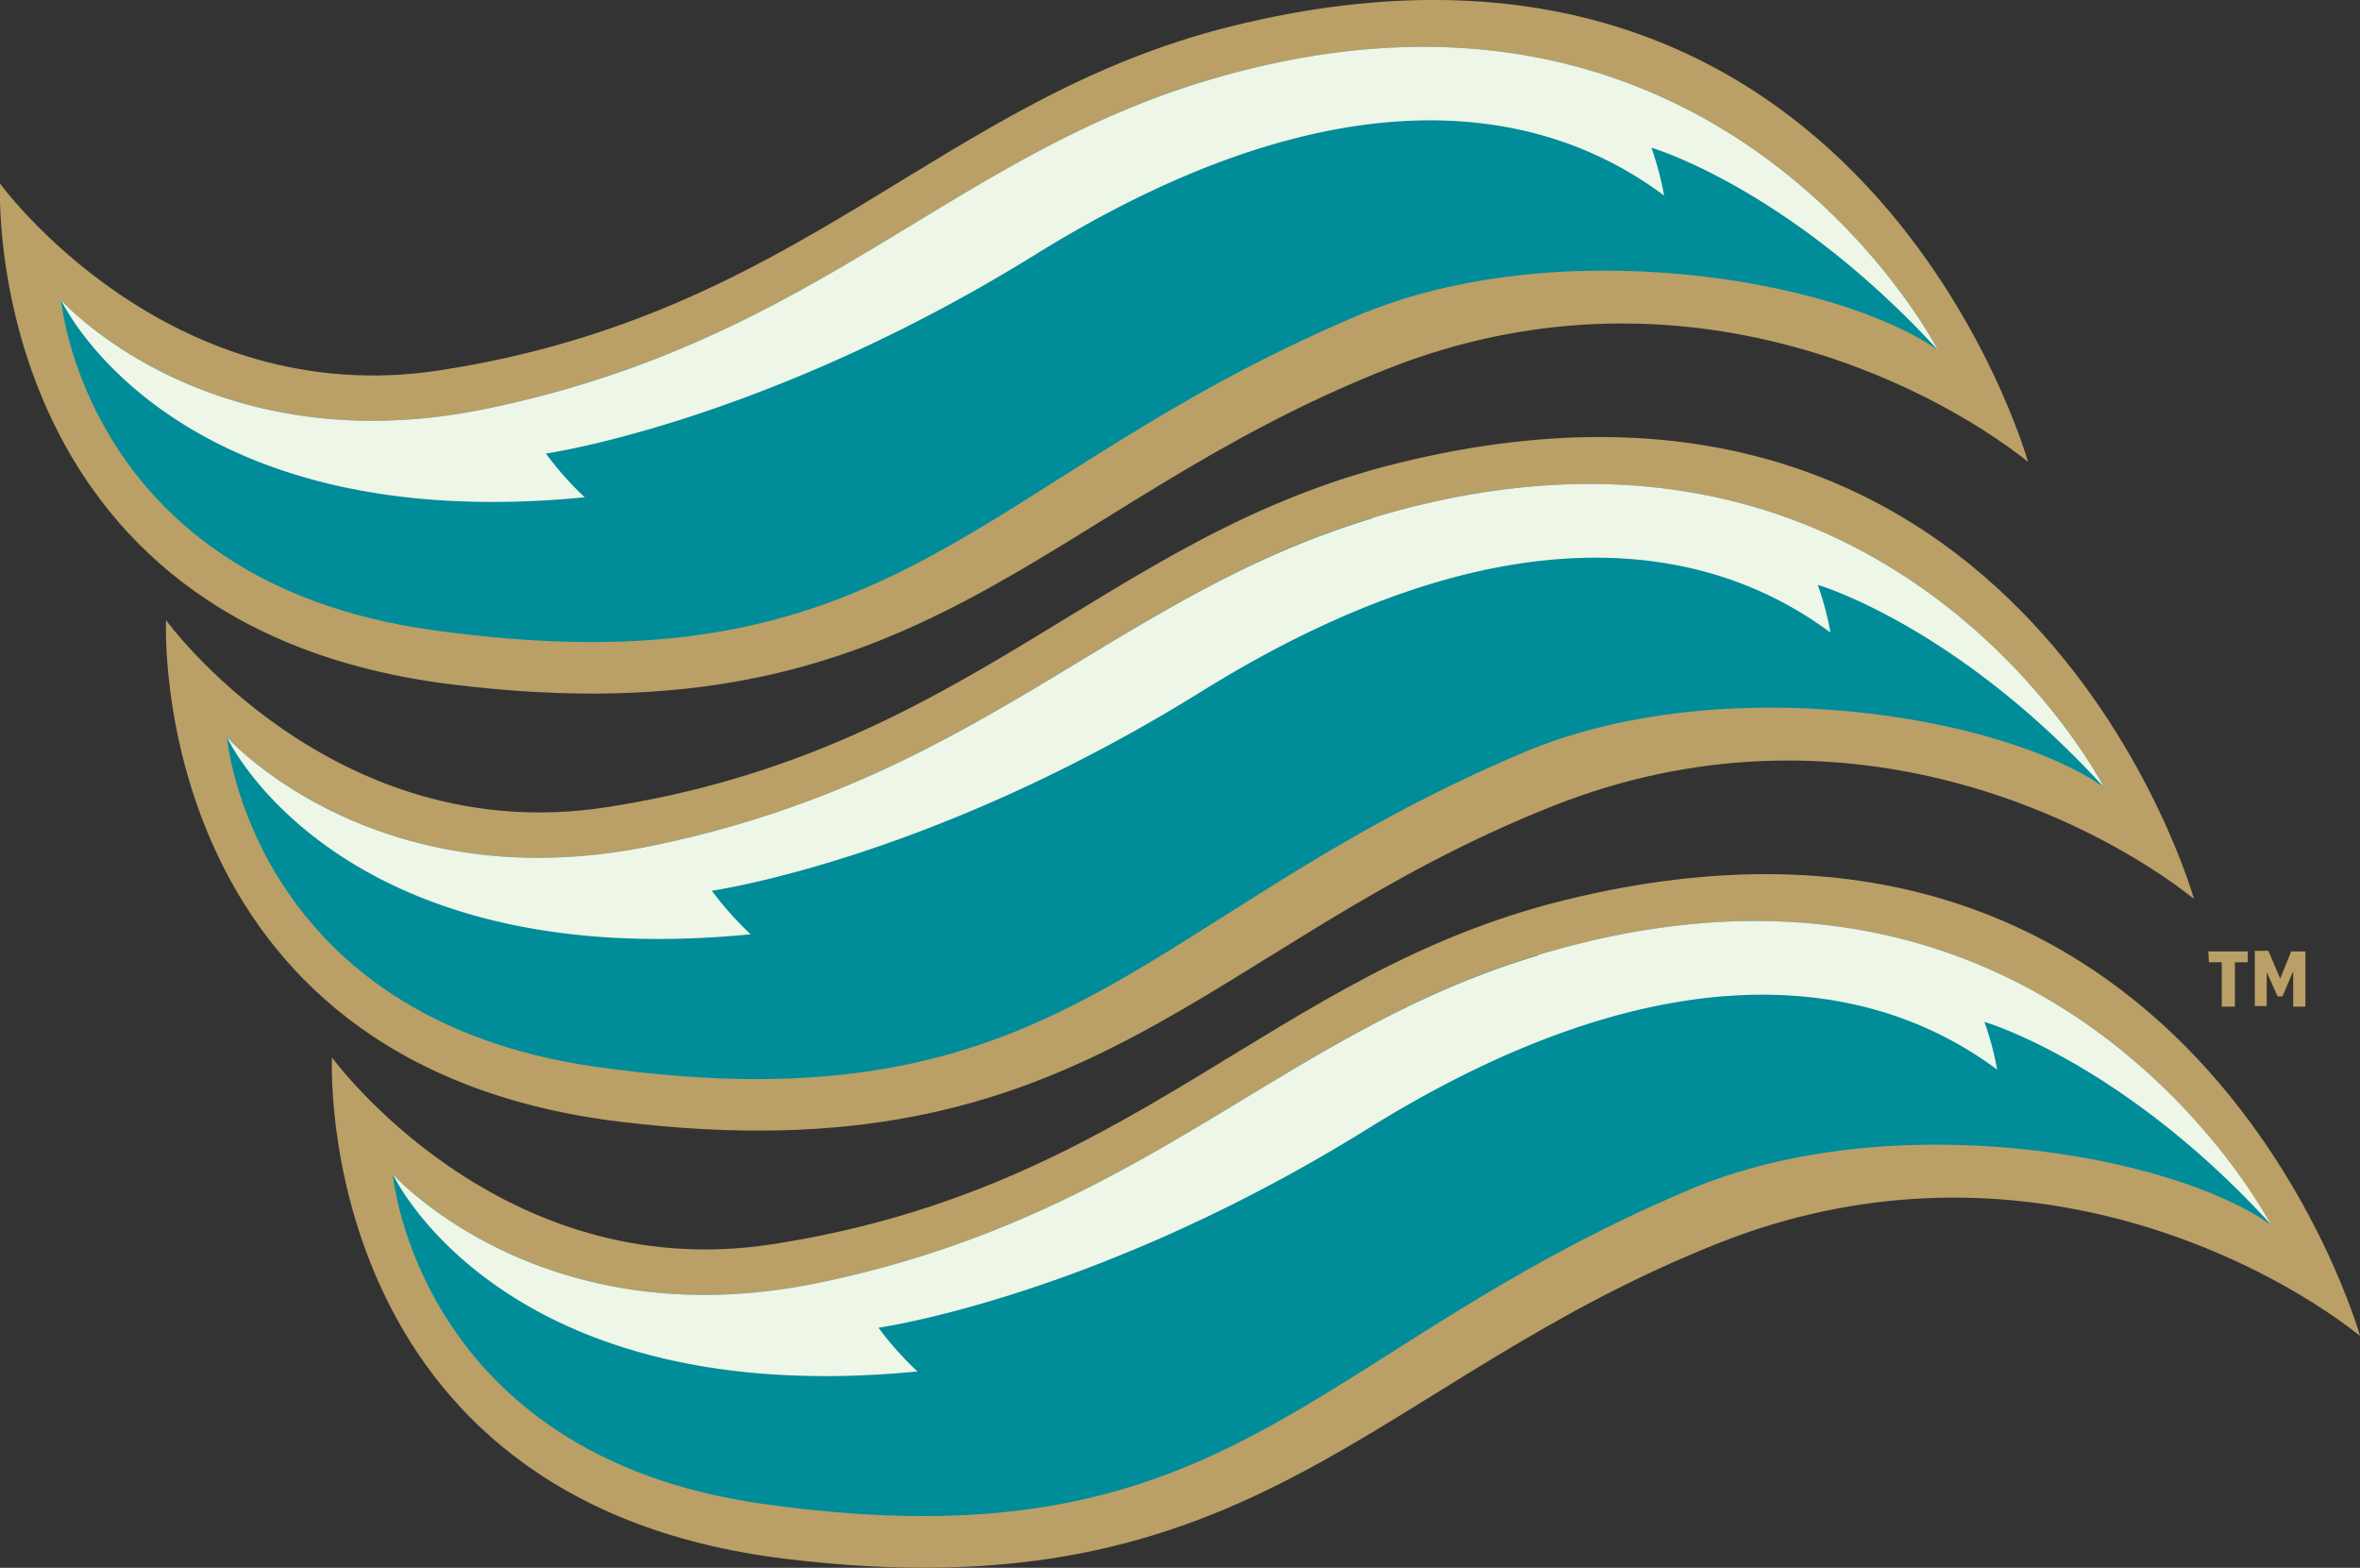 <svg xmlns="http://www.w3.org/2000/svg" viewBox="0 0 154.34 102.53"><rect x="0" y="0" width="154.34" height="102.53" fill="#333333" stroke="none"/><defs><style>.cls-1{fill:#ba9f67;}.cls-2{fill:#008c99;}.cls-3{fill:#eef6e8;}</style></defs><g id="Layer_2" data-name="Layer 2"><g id="ARTWORK"><path class="cls-1" d="M101.56,52.71C78.7,61.77,71.34,77.14,40.48,73.35c-31-3.81-29.62-32.79-29.62-32.79s10.88,15,28.8,12.23C63.41,49.12,72.25,35,91.42,30.29c41.21-10.19,52.06,28.49,52.06,28.49C136.84,53.53,120.35,45.26,101.56,52.71ZM132.63,30.2S121.78-8.49,80.56,1.71c-19.16,4.75-28,18.83-51.75,22.5C10.88,27,0,12,0,12S-1.41,41,29.63,44.77c30.86,3.79,38.22-11.58,61.08-20.64C109.5,16.68,126,24.94,132.63,30.2Zm21.71,57.16s-10.86-38.68-52.07-28.48c-19.17,4.74-28,18.82-51.76,22.49-17.92,2.77-28.8-12.22-28.8-12.22s-1.42,29,29.63,32.79c30.85,3.78,38.22-11.59,61.07-20.65C131.2,73.85,147.69,82.11,154.34,87.36Z"/><path class="cls-2" d="M88.74,20.66C63.52,31.35,58.88,45.52,28.18,41.19,5.57,38,4,19.63,4,19.63s9.67,10.85,27.82,7.1C53.31,22.3,62,10.37,78.87,5.29,112.52-4.84,126.74,22.9,126.74,22.9,120.15,18.26,101.87,15.09,88.74,20.66Zm48.85,30.82s-14.22-27.74-47.87-17.6C72.86,39,64.17,50.88,42.66,55.31c-18.15,3.75-27.82-7.1-27.82-7.1S16.42,66.58,39,69.77c30.7,4.33,35.35-9.84,60.56-20.53C112.73,43.67,131,46.84,137.59,51.48Zm10.86,28.58s-14.22-27.74-47.88-17.6C83.71,67.54,75,79.46,53.51,83.9c-18.14,3.74-27.82-7.11-27.82-7.11s1.58,18.38,24.2,21.56c30.69,4.33,35.34-9.84,60.55-20.53C123.58,72.25,141.85,75.42,148.45,80.06Z"/><path class="cls-3" d="M126.74,22.9C117,12.28,108,9.66,108,9.66a20.3,20.3,0,0,1,.83,3.13C99.75,6,86,5.33,67.79,16.6,50,27.63,35.7,29.66,35.7,29.66a20.79,20.79,0,0,0,2.54,2.86C11.16,35.18,4,19.63,4,19.63s9.67,10.85,27.82,7.1C53.31,22.3,62,10.37,78.87,5.29,112.52-4.84,126.74,22.9,126.74,22.9Zm-37,11C72.86,39,64.17,50.88,42.66,55.31c-18.15,3.75-27.82-7.1-27.82-7.1S22,63.76,49.09,61.1a21.86,21.86,0,0,1-2.54-2.85s14.3-2,32.09-13.07c18.19-11.27,32-10.55,41.07-3.81a20,20,0,0,0-.83-3.12s9,2.61,18.71,13.23C137.59,51.48,123.37,23.74,89.72,33.88Zm10.85,28.58C83.71,67.54,75,79.46,53.51,83.9c-18.14,3.74-27.82-7.11-27.82-7.11S32.86,92.34,60,89.69a21.26,21.26,0,0,1-2.55-2.86s14.3-2,32.09-13.07c18.19-11.27,32-10.55,41.07-3.81a20,20,0,0,0-.83-3.12s9,2.61,18.72,13.23C148.45,80.06,134.23,52.32,100.57,62.46Z"/><path class="cls-1" d="M144.42,62.22H147v.71h-.84v2.9h-.86v-2.9h-.84Zm5.42,0L149.12,64l-.77-1.82h-.89v3.61h.78V63.57l.71,1.59h.32l.7-1.65v2.32h.8V62.22Z"/></g></g></svg>